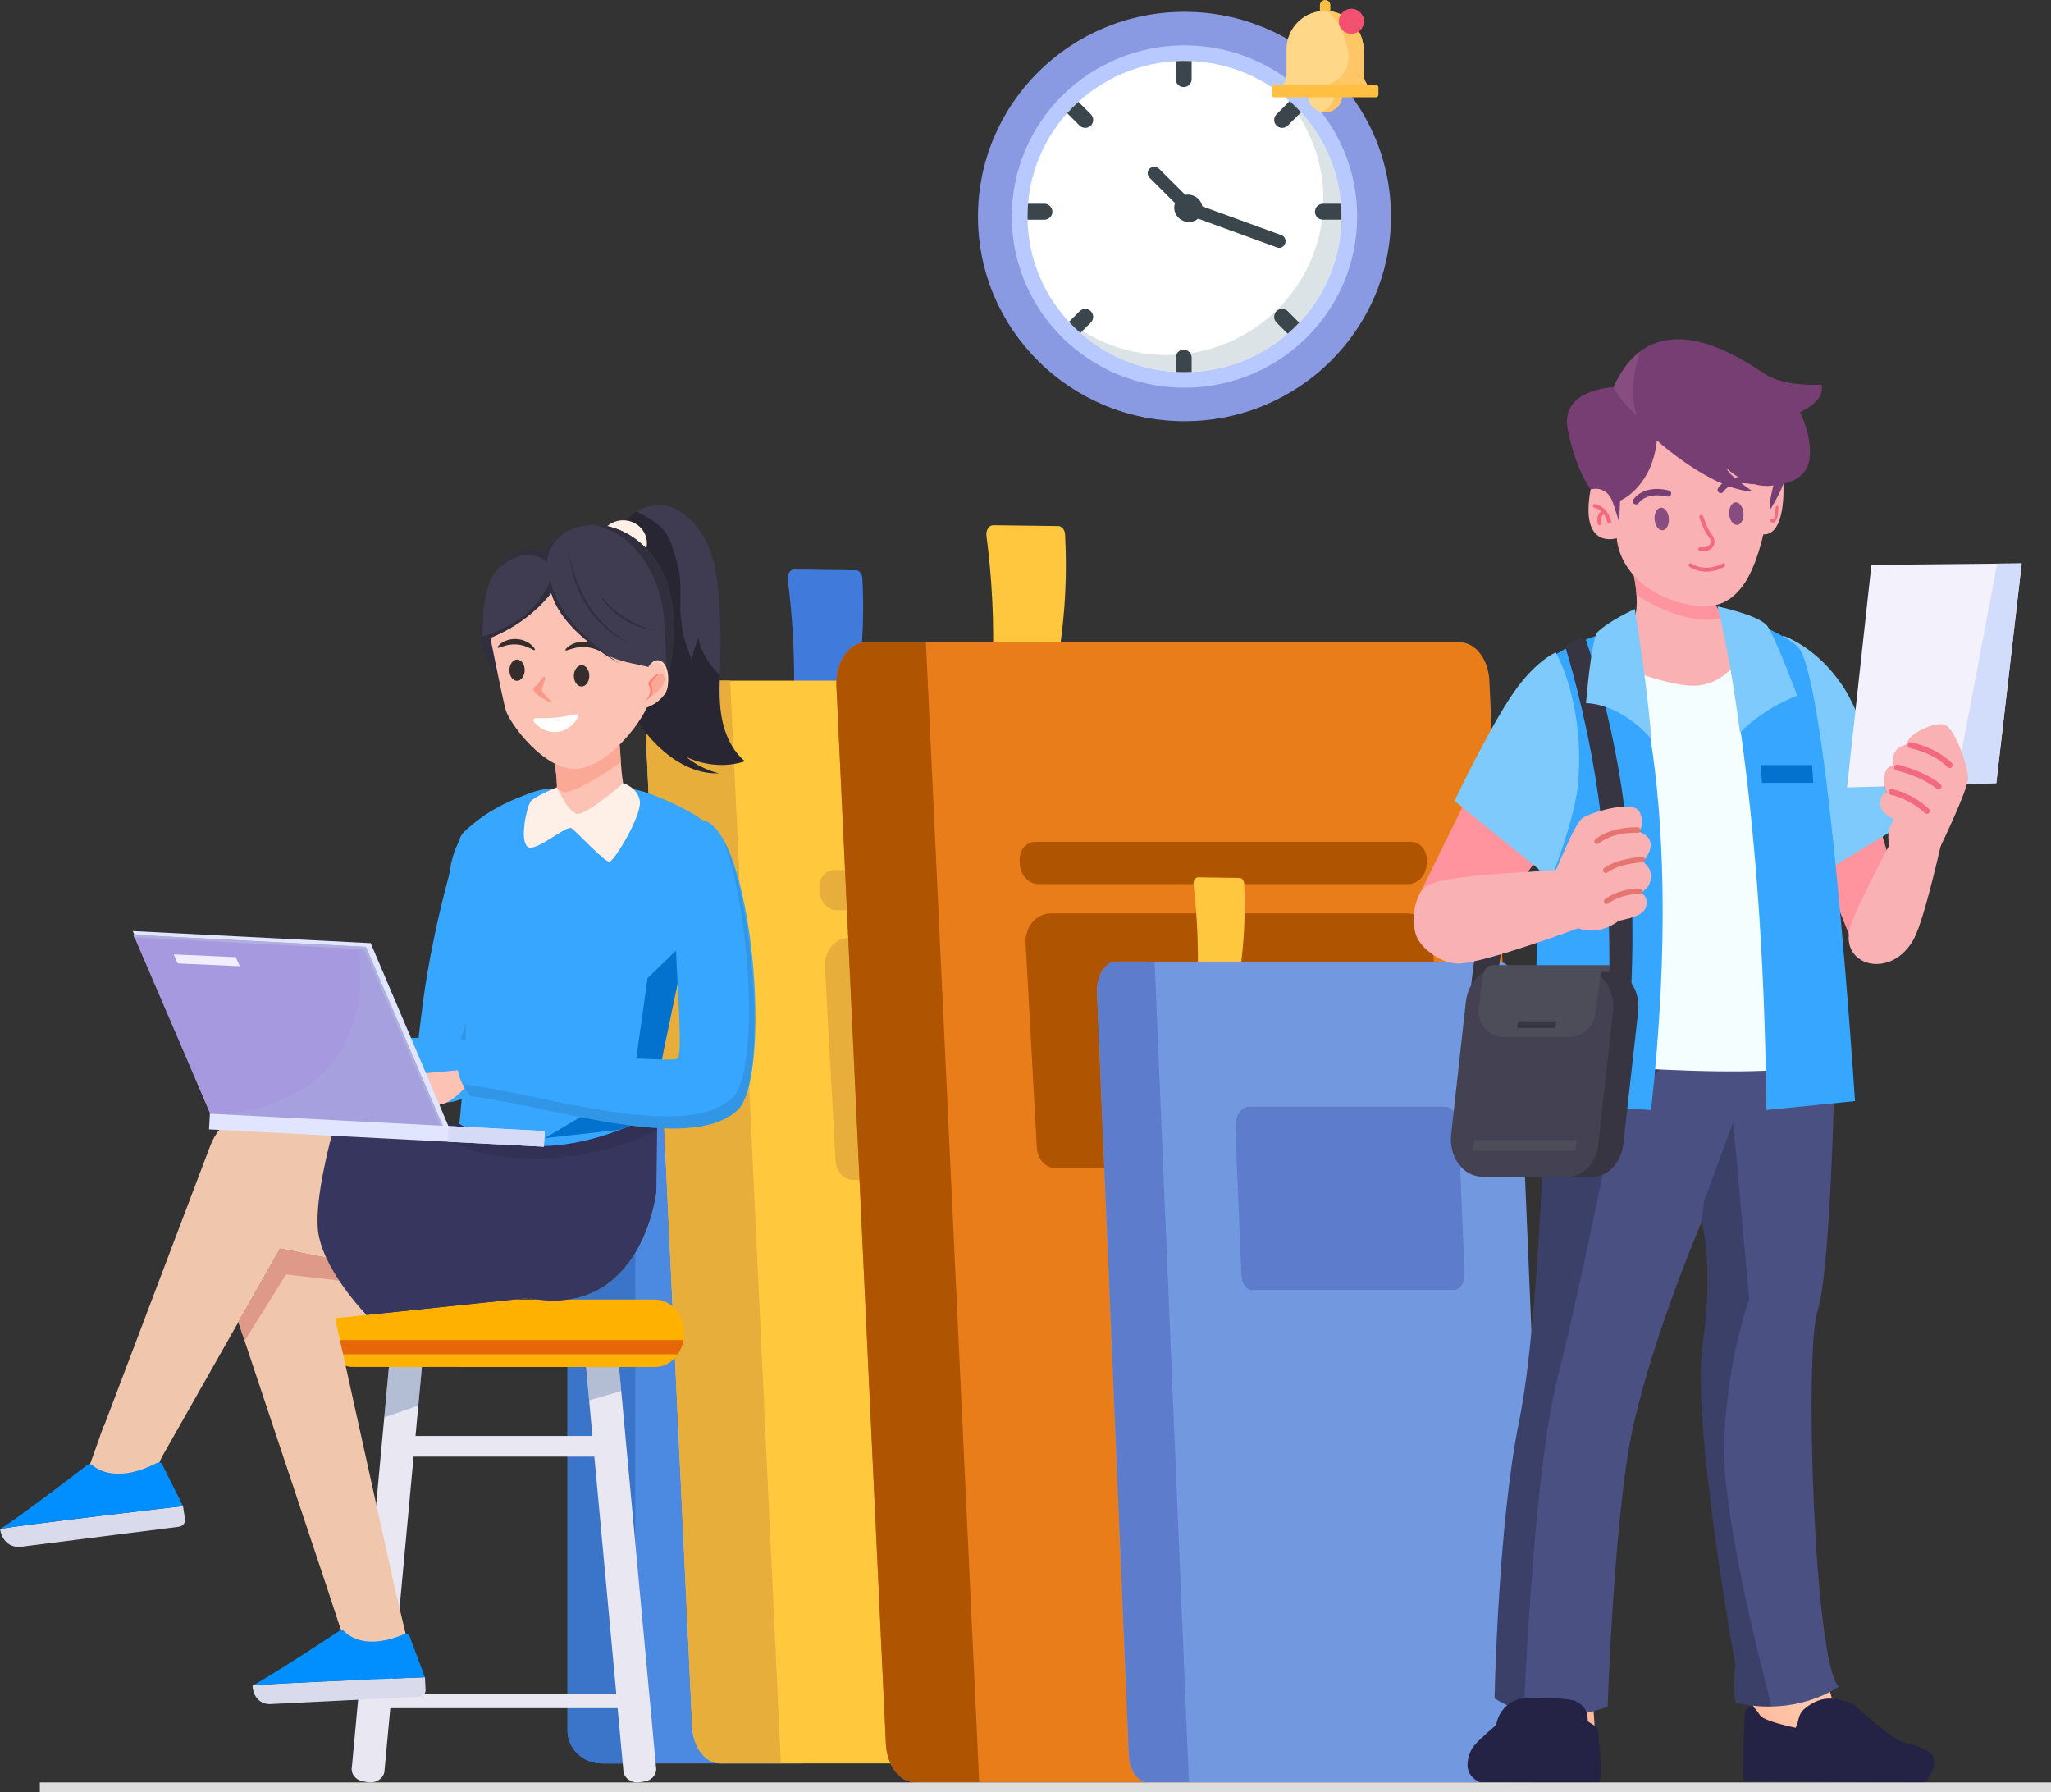 <svg width="206" height="180" viewBox="0 0 206 180" fill="none" xmlns="http://www.w3.org/2000/svg">
<rect x="0" y="0" width="206" height="180" fill="#333333" stroke="none"/>
<path d="M80.464 177.092H60.454C58.547 177.092 57 175.611 57 173.784V108.31C57 106.483 58.547 105.001 60.454 105.001H73.86C75.639 105.001 77.127 106.296 77.298 107.992L83.902 173.466C84.098 175.409 82.503 177.092 80.464 177.092Z" fill="#4C89E0"/>
<path d="M63.805 105.001H60.454C58.547 105.001 57 106.483 57 108.31V173.784C57 175.611 58.547 177.092 60.454 177.092H63.805V105.001Z" fill="#3A75C9"/>
<path d="M85.188 71.283H80.383C80.006 71.283 79.709 70.875 79.724 70.383C79.781 68.541 79.776 66.512 79.668 64.326C79.559 62.1 79.36 60.05 79.117 58.203C79.047 57.67 79.359 57.183 79.773 57.188L85.961 57.268C86.304 57.272 86.591 57.613 86.615 58.06C86.726 60.127 86.738 62.548 86.528 65.232C86.372 67.227 86.12 69.035 85.831 70.628C85.76 71.016 85.493 71.283 85.188 71.283Z" fill="#407BDB"/>
<path d="M128.979 177.091H72.357C70.861 177.091 69.623 175.494 69.526 173.442L64.804 72.504C64.699 70.256 65.996 68.353 67.635 68.353H124.257C125.753 68.353 126.991 69.951 127.087 72.003L131.81 172.941C131.915 175.189 130.617 177.091 128.979 177.091Z" fill="#FFC83D"/>
<path d="M73.342 68.353H67.635C65.997 68.353 64.699 70.256 64.804 72.504L69.526 173.442C69.623 175.494 70.861 177.091 72.357 177.091H78.429L73.342 68.353Z" fill="#E7AE3B"/>
<path d="M85.251 94.209C83.867 94.209 82.768 95.508 82.853 97.046L83.924 116.555C83.984 117.645 84.756 118.494 85.688 118.494H120.986C122.007 118.494 122.816 117.483 122.751 116.289L121.676 96.72C121.599 95.309 120.548 94.209 119.278 94.209L85.251 94.209Z" fill="#E7AE3B"/>
<path d="M83.785 87.383C82.915 87.383 82.226 88.199 82.279 89.165L82.296 89.472C82.356 90.562 83.128 91.41 84.06 91.41H119.358C120.379 91.41 121.188 90.4 121.123 89.206L121.109 88.96C121.06 88.074 120.4 87.383 119.603 87.383H83.785Z" fill="#E7AE3B"/>
<path d="M105.471 67.588H100.411C100.014 67.588 99.701 67.158 99.717 66.64C99.777 64.7 99.772 62.564 99.659 60.263C99.544 57.918 99.334 55.76 99.078 53.815C99.004 53.253 99.333 52.741 99.769 52.746L106.285 52.83C106.646 52.835 106.948 53.194 106.973 53.664C107.09 55.841 107.103 58.39 106.882 61.217C106.718 63.317 106.452 65.22 106.147 66.898C106.073 67.306 105.792 67.588 105.471 67.588Z" fill="#FFC73D"/>
<path d="M151.582 179H91.96C90.385 179 89.081 177.318 88.98 175.157L84.008 68.873C83.897 66.506 85.263 64.503 86.988 64.503H146.609C148.184 64.503 149.489 66.185 149.59 68.346L154.562 174.63C154.673 176.997 153.306 179 151.582 179Z" fill="#E87D1A"/>
<path d="M92.997 64.503H86.988C85.263 64.503 83.897 66.506 84.008 68.873L88.98 175.157C89.081 177.318 90.385 179 91.96 179H98.354L92.997 64.503Z" fill="#AF5400"/>
<path d="M105.538 91.728C104.08 91.728 102.923 93.096 103.012 94.716L104.14 115.258C104.203 116.406 105.016 117.299 105.998 117.299H143.165C144.24 117.299 145.092 116.235 145.023 114.978L143.892 94.372C143.81 92.886 142.704 91.728 141.366 91.728H105.538Z" fill="#AF5400"/>
<path d="M103.994 84.54C103.078 84.54 102.352 85.399 102.408 86.417L102.425 86.74C102.489 87.888 103.302 88.781 104.283 88.781H141.451C142.526 88.781 143.378 87.717 143.309 86.459L143.295 86.201C143.243 85.268 142.548 84.54 141.708 84.54L103.994 84.54Z" fill="#AF5400"/>
<path d="M123.994 98.791H120.739C120.484 98.791 120.282 98.482 120.292 98.109C120.331 96.713 120.328 95.174 120.255 93.518C120.181 91.83 120.046 90.276 119.881 88.876C119.834 88.472 120.045 88.102 120.326 88.106L124.518 88.167C124.75 88.171 124.944 88.429 124.961 88.767C125.036 90.335 125.044 92.17 124.902 94.205C124.797 95.717 124.626 97.087 124.429 98.295C124.382 98.588 124.201 98.791 123.994 98.791Z" fill="#FFC73D"/>
<path d="M153.662 179H115.302C114.288 179 113.449 177.789 113.384 176.233L110.185 99.716C110.114 98.013 110.993 96.57 112.103 96.57H150.462C151.476 96.57 152.315 97.781 152.38 99.337L155.579 175.854C155.65 177.558 154.771 179 153.662 179Z" fill="#7299E0"/>
<path d="M115.969 96.57H112.102C110.993 96.57 110.114 98.013 110.185 99.716L113.384 176.233C113.449 177.789 114.288 179 115.302 179H119.415L115.969 96.57Z" fill="#5E7CCC"/>
<path d="M125.454 111.133C124.655 111.133 124.021 112.118 124.07 113.284L124.688 128.073C124.722 128.899 125.168 129.542 125.706 129.542H146.082C146.672 129.542 147.139 128.776 147.101 127.871L146.481 113.037C146.436 111.967 145.829 111.133 145.096 111.133H125.454Z" fill="#5E7CCC"/>
<path d="M118.968 42.301C130.423 42.301 139.709 33.097 139.709 21.744C139.709 10.391 130.423 1.188 118.968 1.188C107.513 1.188 98.227 10.391 98.227 21.744C98.227 33.097 107.513 42.301 118.968 42.301Z" fill="#899AE2"/>
<path d="M118.968 38.934C128.547 38.934 136.312 31.238 136.312 21.745C136.312 12.251 128.547 4.555 118.968 4.555C109.389 4.555 101.624 12.251 101.624 21.745C101.624 31.238 109.389 38.934 118.968 38.934Z" fill="#B8C9FF"/>
<path d="M118.968 37.371C127.675 37.371 134.734 30.375 134.734 21.745C134.734 13.114 127.675 6.118 118.968 6.118C110.261 6.118 103.202 13.114 103.202 21.745C103.202 30.375 110.261 37.371 118.968 37.371Z" fill="white"/>
<path opacity="0.7" d="M128.919 9.624C131.408 12.387 132.922 16.032 132.922 20.028C132.922 28.658 125.863 35.654 117.156 35.654C113.382 35.654 109.919 34.34 107.205 32.148C110.092 35.353 114.292 37.371 118.968 37.371C127.676 37.371 134.735 30.375 134.735 21.744C134.735 16.854 132.467 12.489 128.919 9.624Z" fill="#CCD7DD"/>
<path d="M103.206 22.065H104.9C105.342 22.065 105.701 21.706 105.701 21.264C105.701 20.821 105.342 20.462 104.9 20.462H103.255C103.22 20.885 103.202 21.313 103.202 21.745C103.202 21.852 103.204 21.958 103.206 22.065Z" fill="#3B464C"/>
<path d="M132.073 21.263C132.073 21.706 132.432 22.064 132.874 22.064H134.73C134.732 21.958 134.734 21.852 134.734 21.744C134.734 21.312 134.716 20.885 134.681 20.462H132.875C132.432 20.462 132.073 20.821 132.073 21.263Z" fill="#3B464C"/>
<path d="M109.563 31.255C109.25 30.942 108.743 30.942 108.43 31.255L107.364 32.322C107.727 32.713 108.111 33.086 108.512 33.439L109.563 32.388C109.876 32.075 109.876 31.568 109.563 31.255Z" fill="#3B464C"/>
<path d="M129.536 10.149L128.211 11.474C127.898 11.787 127.898 12.294 128.211 12.607C128.524 12.92 129.032 12.92 129.344 12.607L130.674 11.277C130.314 10.882 129.934 10.506 129.536 10.149Z" fill="#3B464C"/>
<path d="M118.887 35.118C118.445 35.118 118.086 35.476 118.086 35.919V37.346C118.378 37.362 118.672 37.371 118.968 37.371C119.21 37.371 119.449 37.365 119.688 37.354V35.919C119.688 35.476 119.33 35.118 118.887 35.118Z" fill="#3B464C"/>
<path d="M118.968 6.118C118.672 6.118 118.378 6.127 118.086 6.143V7.943C118.086 8.386 118.445 8.744 118.887 8.744C119.33 8.744 119.688 8.386 119.688 7.943V6.135C119.449 6.125 119.21 6.118 118.968 6.118Z" fill="#3B464C"/>
<path d="M130.494 32.405L129.344 31.255C129.032 30.942 128.524 30.942 128.211 31.255C127.898 31.568 127.898 32.075 128.211 32.388L129.338 33.515C129.742 33.165 130.128 32.794 130.494 32.405Z" fill="#3B464C"/>
<path d="M107.186 11.362L108.43 12.607C108.743 12.919 109.25 12.919 109.563 12.607C109.876 12.294 109.876 11.786 109.563 11.474L108.315 10.226C107.92 10.585 107.543 10.965 107.186 11.362Z" fill="#3B464C"/>
<path d="M120.338 21.959L128.287 24.857C128.606 24.973 128.961 24.791 129.081 24.45C129.201 24.109 129.04 23.738 128.721 23.622L120.762 20.721C120.667 20.244 120.325 19.817 119.818 19.632C119.558 19.538 119.293 19.523 119.045 19.568L116.438 16.968C116.169 16.7 115.735 16.683 115.469 16.931C115.203 17.179 115.205 17.597 115.474 17.865L118.021 20.405C118.018 20.412 118.014 20.418 118.011 20.425C117.762 21.136 118.166 21.933 118.913 22.206C119.429 22.393 119.968 22.278 120.338 21.959Z" fill="#3B464C"/>
<path d="M63.509 170.154H37.722V171.544H63.509V170.154Z" fill="#E8E7F2"/>
<path d="M65.886 177.42L62.089 136.383L58.828 136.928L59.502 144.206L41.733 144.205L42.407 136.928L39.146 136.382L35.344 177.419C35.201 178.107 35.707 178.768 36.475 178.897L36.956 178.977C37.723 179.106 38.462 178.652 38.605 177.964L41.54 146.28L59.694 146.281L62.626 177.965C62.769 178.653 63.508 179.107 64.275 178.978L64.756 178.898C65.524 178.77 66.03 178.108 65.886 177.42Z" fill="#E8E7F2"/>
<path opacity="0.4" d="M42.015 141.152L42.407 136.927L39.146 136.381L38.594 142.341L42.015 141.152Z" fill="#667DA7"/>
<path opacity="0.4" d="M62.089 136.382L58.828 136.928L59.171 140.635L62.395 139.692L62.089 136.382Z" fill="#667DA7"/>
<path d="M65.802 130.507L35.434 130.505C33.821 130.505 32.514 132.02 32.514 133.89V133.89C32.514 135.76 33.821 137.275 35.434 137.275L65.802 137.277C67.415 137.277 68.722 135.762 68.722 133.893C68.722 132.023 67.415 130.507 65.802 130.507Z" fill="#FEB101"/>
<path d="M33.168 136.003H68.069C68.353 135.592 68.567 135.114 68.662 134.579H32.575C32.67 135.114 32.883 135.593 33.168 136.003Z" fill="#E76608"/>
<path d="M10.417 143.198L8.786 147.761L14.959 149.524L16.625 145.315L10.417 143.198Z" fill="#F0C7AD"/>
<path d="M0.008 153.557C0.177 154.664 0.957 155.481 2.143 155.331L17.959 153.325C18.359 153.275 18.637 152.931 18.58 152.558L18.381 151.249C18.381 151.249 1.755 153.181 0 153.549L0.008 153.557Z" fill="#DADAED"/>
<path d="M4.845 150.091C5.015 149.966 5.179 149.842 5.348 149.717C5.675 149.469 5.997 149.228 6.306 148.994C6.469 148.87 6.633 148.746 6.784 148.63C7.082 148.404 7.362 148.192 7.613 148.002C7.794 147.864 7.963 147.733 8.114 147.616C8.393 147.405 8.621 147.232 8.78 147.111C8.918 147.006 9.116 147.01 9.247 147.123C9.869 147.658 11.901 148.91 15.777 146.906C15.96 146.811 16.196 146.876 16.285 147.054L18.38 151.249C18.38 151.249 1.754 153.181 0 153.549C0.586 153.244 2.77 151.642 4.845 150.091Z" fill="#018FFF"/>
<path d="M39.748 159.91L41.006 165.177L34.785 165.339L33.076 160.068L39.748 159.91Z" fill="#F0C7AD"/>
<path d="M25.362 169.273C25.418 170.345 26.068 171.186 27.186 171.131L42.094 170.395C42.471 170.377 42.762 170.068 42.744 169.707L42.679 168.438C42.679 168.438 27.023 169.043 25.356 169.264L25.362 169.273Z" fill="#DADAED"/>
<path d="M30.186 166.315C30.356 166.209 30.52 166.102 30.689 165.995C31.016 165.782 31.338 165.576 31.648 165.375C31.811 165.268 31.975 165.162 32.127 165.062C32.425 164.868 32.705 164.686 32.956 164.523C33.137 164.404 33.307 164.292 33.459 164.191C33.737 164.01 33.965 163.861 34.125 163.757C34.263 163.667 34.446 163.686 34.559 163.804C35.088 164.363 36.863 165.713 40.657 164.085C40.837 164.008 41.05 164.088 41.116 164.265L42.679 168.438C42.679 168.438 27.024 169.042 25.357 169.263C25.929 169.015 28.111 167.645 30.186 166.315Z" fill="#018FFF"/>
<path d="M65.92 119.644C65.92 119.644 64.53 132.543 53.073 130.35C41.436 128.123 28.135 125.376 28.135 125.376L16.065 146.661L10.078 144.173L21.128 115.036C22.095 112.486 24.674 111.011 27.272 111.523L44.178 114.85L65.92 119.644Z" fill="#F0C7AD"/>
<path d="M53.073 130.35L33.655 132.379L40.155 161.749L34.204 163.518L23.942 132.771L28.135 125.376L53.073 130.35Z" fill="#F0C7AD"/>
<path d="M36.805 132.049C36.805 132.049 35.729 128.483 35.136 126.805L53.073 130.35L36.805 132.049Z" fill="#17374F"/>
<path opacity="0.7" d="M51.036 130.563L28.739 127.986L24.57 134.65L23.942 132.771L28.135 125.376L53.073 130.35L51.036 130.563Z" fill="#D78678"/>
<path d="M32.999 126.346C32.895 117.663 35.439 113.13 35.439 113.13L44.178 114.85L65.92 119.644C65.92 119.644 64.53 132.542 53.073 130.35C45.843 128.966 37.974 127.383 33.049 126.381L32.999 126.346Z" fill="#224E6C"/>
<path d="M31.918 123.367C31.677 120.272 33.03 114.994 33.65 112.778L35.439 113.13L43.994 112.909L66.016 112.338L65.92 119.644C65.92 119.644 65.072 127.517 59.237 129.916C57.604 130.587 55.579 130.83 53.073 130.35L51.036 130.563H51.036L36.805 132.05C36.804 132.049 32.23 127.358 31.918 123.367Z" fill="#37365E"/>
<path opacity="0.1" d="M48.033 115.718C51.642 116.582 55.453 116.551 59.078 115.82C61.129 115.406 63.158 114.804 65.066 113.938C65.382 113.794 65.691 113.627 66.001 113.465L66.016 112.338L43.994 112.908L43.699 112.916C44.463 114.158 46.6 115.375 48.033 115.718Z" fill="black"/>
<path fill-rule="evenodd" clip-rule="evenodd" d="M28.636 105.315C28.575 105.363 28.511 105.403 28.444 105.425C27.881 105.611 27.175 105.393 26.571 105.13C26.097 104.925 25.576 104.544 25.327 104.553C24.893 104.571 24.613 104.861 24.098 104.965C23.498 105.087 23.123 105.072 22.879 105.238C22.674 105.375 22.564 105.772 22.275 106.27C21.895 106.923 21.63 107.422 21.547 107.536C21.866 108.181 22.407 107.314 22.716 106.729L22.899 106.474C22.712 106.85 22.518 107.251 22.429 107.456C22.223 107.928 21.978 108.366 21.794 108.829C22.613 109.556 23.322 107.229 23.799 106.465C24.147 106.412 24.449 106.373 24.759 106.31L23.869 106.512C23.686 106.844 23.457 107.363 23.291 107.741C23.085 108.213 22.84 108.653 22.656 109.114C23.566 109.896 24.027 108.087 24.375 107.273C24.896 107.308 25.376 107.142 25.881 107.085C25.633 107.345 25.266 107.528 25.014 107.75C24.948 107.809 24.898 107.863 24.851 107.931C24.59 108.306 24.538 108.857 24.257 109.72C24.565 109.833 24.723 109.771 24.837 109.69C25.11 109.497 25.045 108.923 25.479 108.356C25.587 108.216 25.837 108.129 25.991 108.088C26.223 108.026 26.374 108.084 26.88 108.107C27.32 108.169 27.747 108.273 28.226 108.343C29.076 108.469 29.336 108.175 29.91 107.838L28.636 105.315Z" fill="#FCC2B4"/>
<path d="M42.105 108.234C42.617 109.224 47.698 109.667 48.311 108.402C49.816 102.381 50.828 93.853 52.318 87.889C52.629 86.645 50.871 82.401 50.613 81.929C50.272 81.304 46.631 82.831 46.204 84.166C43.986 91.109 42.838 97.816 42.472 100.727C42.12 103.526 41.593 107.243 42.105 108.234Z" fill="#37A6FF"/>
<path opacity="0.1" d="M50.039 92.068C50.039 92.068 46.225 104.819 44.725 109.128C45.727 109.225 46.794 109.184 47.514 108.952C47.568 108.934 47.615 108.913 47.666 108.894C47.721 108.872 47.775 108.85 47.825 108.826C47.867 108.805 47.906 108.783 47.944 108.76C47.996 108.729 48.044 108.695 48.087 108.66C48.113 108.639 48.14 108.619 48.162 108.597C48.222 108.538 48.274 108.475 48.308 108.405C48.309 108.404 48.31 108.403 48.311 108.402C48.434 107.908 48.553 107.393 48.67 106.869C48.7 106.735 48.73 106.6 48.759 106.464C48.86 106.003 48.959 105.534 49.056 105.055C49.071 104.982 49.086 104.911 49.101 104.837C49.208 104.302 49.312 103.756 49.416 103.205C49.452 103.014 49.487 102.822 49.523 102.63C49.594 102.243 49.665 101.854 49.735 101.462C50.224 98.731 50.691 95.896 51.189 93.229C51.19 93.224 51.19 93.22 51.191 93.215L50.039 92.068Z" fill="black"/>
<path d="M28.561 104.89C28.561 104.89 26.926 107.272 27.802 108.643C27.802 108.643 42.378 110.549 43.96 110.704C48.944 111.191 50.855 104.884 45.575 104.234C42.296 104.253 38.473 104.075 28.561 104.89Z" fill="#37A6FF"/>
<path d="M46.138 112.858C46.138 112.858 47.152 102.941 46.663 101.286C46.173 99.631 42.698 86.893 47.344 82.893C49.524 81.016 51.795 80.211 53.007 79.73C53.292 79.618 53.546 79.531 53.775 79.465L53.775 79.463C54.354 79.293 54.749 79.251 54.948 79.242C54.951 79.242 54.953 79.241 54.957 79.243C54.996 79.241 55.028 79.241 55.051 79.241C55.059 79.243 55.067 79.242 55.073 79.242C55.09 79.241 55.1 79.243 55.1 79.243L61.593 78.856C61.593 78.856 62.923 79.049 64.411 79.433C65.983 79.838 70.244 81.791 70.77 82.625C71.148 83.222 70.657 84.002 69.935 88.779C68.697 96.981 65.481 109.563 65.683 111.848C65.683 111.848 54.821 118.445 46.138 112.858Z" fill="#37A6FF"/>
<path d="M59.863 81.213L62.819 80.367C62.861 79.634 62.548 79.228 62.355 76.566C62.207 74.548 62.016 72.826 62.016 72.826L55.046 74.602C55.709 76.078 55.938 77.722 55.946 79.275C55.946 79.308 55.946 79.34 55.946 79.373C55.959 81.382 58.3 82.477 59.863 81.213Z" fill="#FCC2B4"/>
<path d="M55.046 74.602C55.709 76.077 55.939 77.722 55.946 79.275C56.157 79.365 56.362 79.449 56.555 79.52C57.33 79.805 60.439 77.919 62.355 76.566C62.286 74.643 62.016 72.826 62.016 72.826L55.046 74.602Z" fill="#FBA896"/>
<path d="M63.514 109.09L65.039 98.229L68.927 94.473C67.482 101.873 65.524 110.05 65.683 111.849C65.683 111.849 64.304 112.709 62.139 113.47L54.714 114.3L63.514 109.09Z" fill="#0372CE"/>
<path d="M62.592 78.661C62.592 78.661 58.968 81.823 58.001 81.725C57.034 81.626 55.943 79.058 55.943 79.058C55.943 79.058 53.693 79.979 53.304 80.48C52.916 80.981 52.179 84.284 52.955 85.006C53.731 85.728 56.869 82.806 57.411 83.18C57.954 83.555 60.743 86.623 61.224 86.54C61.705 86.456 64.557 81.764 64.256 80.381C63.956 78.999 62.592 78.661 62.592 78.661Z" fill="#FFF0E7"/>
<path d="M50.004 67.75C50.004 67.75 47.216 64.806 48.525 61.787C48.525 61.787 49.843 61.123 49.871 62.593C49.9 64.063 50.004 67.75 50.004 67.75Z" fill="#312F3D"/>
<path d="M64.12 72.463C64.632 73.354 65.3 74.156 66.041 74.88C67.686 76.486 69.877 77.766 72.208 77.657C71.001 77.369 69.87 76.795 68.926 76.01C69.077 76.083 69.23 76.154 69.385 76.216C71.076 76.907 73.082 77.03 74.819 76.453C74 75.766 73.413 74.869 73.014 73.888C72.731 73.197 72.542 72.465 72.433 71.734C72.166 69.963 72.304 68.162 72.35 66.372C72.427 63.471 72.368 60.485 71.93 57.611C71.581 55.304 70.513 52.877 68.514 51.476C67.48 50.75 66.084 50.535 64.87 50.912C63.88 51.22 63.026 51.913 62.523 52.794C62.407 52.995 62.311 53.204 62.235 53.423C62.12 53.755 62.066 54.008 62.3 54.274C62.532 54.54 62.838 54.736 63.113 54.962C63.878 55.587 64.391 56.423 64.707 57.347C64.604 57.446 64.508 57.55 64.419 57.66C63.846 58.356 63.513 59.208 63.262 60.065C62.584 62.364 62.43 64.789 62.643 67.171C62.807 69.005 63.196 70.855 64.12 72.463Z" fill="#282633"/>
<path d="M63.911 51.356C65.092 51.969 66.284 52.576 66.967 53.663C67.274 54.152 67.452 54.704 67.626 55.25C67.863 55.994 68.101 56.739 68.223 57.508C68.436 58.853 68.283 60.228 68.35 61.59C68.43 63.195 68.822 64.785 69.5 66.253C69.616 65.504 69.837 64.772 70.154 64.081C70.393 65.524 71.265 66.737 72.302 67.826C72.318 67.341 72.337 66.857 72.35 66.372C72.427 63.471 72.368 60.485 71.93 57.611C71.58 55.304 70.513 52.877 68.514 51.476C67.479 50.75 66.084 50.535 64.869 50.912C64.531 51.017 64.208 51.168 63.911 51.356Z" fill="#3F3C51"/>
<path d="M60.216 54.827C60.364 56.098 61.546 57.011 62.856 56.866C64.167 56.722 65.109 55.575 64.961 54.304C64.813 53.033 63.631 52.12 62.321 52.264C61.011 52.408 60.068 53.556 60.216 54.827Z" fill="#FFF0E7"/>
<path d="M56.941 55.604C52.854 55.847 48.498 57.356 49.155 63.564C49.155 63.564 50.41 69.899 50.784 71.275C51.158 72.651 54.699 77.404 57.879 77.215C61.29 77.013 64.971 71.831 65.172 70.42C65.372 69.009 65.773 62.788 65.773 62.788C65.673 56.546 61.027 55.361 56.941 55.604Z" fill="#FCC2B4"/>
<path d="M54.548 67.999C54.238 68.385 53.975 68.785 53.66 69.009C53.555 69.085 53.539 69.248 53.623 69.375C53.969 69.901 54.838 70.342 55.365 70.573C55.442 70.607 55.489 70.507 55.422 70.451C54.858 69.978 54.597 69.631 54.482 69.442C54.425 69.347 54.411 69.237 54.444 69.144C54.519 68.93 54.666 68.494 54.758 68.133C54.789 68.008 54.624 67.903 54.548 67.999Z" fill="#FB9988"/>
<path d="M58.023 72.072C58.121 71.903 57.981 71.694 57.797 71.735C57.33 71.84 56.556 71.996 55.811 72.067C55.066 72.139 54.277 72.134 53.8 72.12C53.612 72.115 53.511 72.347 53.636 72.494C54.022 72.947 54.795 73.617 55.938 73.507C57.081 73.397 57.724 72.591 58.023 72.072Z" fill="white"/>
<path d="M56.792 65.305C56.749 65.25 56.898 65.033 57.252 64.814C57.598 64.596 58.177 64.4 58.813 64.438C59.473 64.477 60.007 64.74 60.33 64.999C60.493 65.128 60.605 65.251 60.672 65.35C60.735 65.447 60.753 65.514 60.728 65.541C60.704 65.57 60.635 65.554 60.533 65.51C60.436 65.465 60.299 65.403 60.131 65.326C59.8 65.176 59.318 65.012 58.793 64.98C58.243 64.948 57.763 65.054 57.412 65.163C57.061 65.27 56.84 65.369 56.792 65.305Z" fill="#342D2B"/>
<path d="M53.717 65.281C53.666 65.338 53.468 65.214 53.15 65.065C52.832 64.914 52.391 64.75 51.87 64.716C51.371 64.684 50.899 64.788 50.571 64.897C50.404 64.952 50.268 64.998 50.171 65.03C50.071 65.061 50.004 65.069 49.984 65.038C49.965 65.007 49.988 64.943 50.059 64.855C50.133 64.764 50.252 64.656 50.419 64.547C50.752 64.33 51.285 64.134 51.911 64.175C52.514 64.214 53.038 64.479 53.339 64.738C53.648 64.998 53.764 65.232 53.717 65.281Z" fill="#342D2B"/>
<path d="M57.639 67.865C57.633 68.456 57.975 68.939 58.403 68.943C58.831 68.947 59.182 68.472 59.188 67.88C59.193 67.29 58.851 66.807 58.423 66.803C57.996 66.799 57.645 67.275 57.639 67.865Z" fill="#342D2B"/>
<path d="M51.164 67.297C51.158 67.888 51.497 68.37 51.92 68.374C52.343 68.379 52.691 67.903 52.697 67.312C52.702 66.721 52.364 66.238 51.941 66.234C51.517 66.23 51.17 66.706 51.164 67.297Z" fill="#342D2B"/>
<path d="M49.835 57.261C49.106 58.345 48.745 59.676 48.596 60.979C48.468 62.104 48.475 63.239 48.443 64.371C51.262 63.355 53.506 61.84 55.368 59.55C56.063 61.884 58.01 63.674 60.008 65.189C62.102 66.775 64.493 66.558 66.96 67.538C67.323 65.683 67.676 65.112 67.696 63.227C67.721 60.906 67.283 58.53 66.052 56.54C64.821 54.551 62.722 52.994 60.344 52.735C58.16 52.498 55.811 53.514 54.723 55.34C53.407 54.9 51.779 55.308 50.716 56.248C50.376 56.55 50.084 56.891 49.835 57.261Z" fill="#3F3C51"/>
<path d="M55.294 58.275C56.166 62.934 62.327 66.689 62.327 66.689C61.521 66.239 60.743 65.746 60.008 65.188C58.01 63.674 56.063 61.884 55.368 59.549C53.506 61.84 51.262 63.355 48.443 64.371C48.447 64.233 48.45 64.095 48.454 63.957C51.789 62.72 53.893 61.438 55.294 58.275Z" fill="#312F3D"/>
<path d="M59.584 52.703C59.838 52.698 60.092 52.708 60.344 52.735C62.721 52.994 64.821 54.55 66.052 56.54C67.283 58.53 67.721 60.905 67.696 63.226C67.676 65.112 67.367 66.978 67.004 68.834C67.004 68.834 66.861 64.033 66.65 61.671C66.196 57.722 63.764 53.524 59.584 52.703Z" fill="#312F3D"/>
<path d="M49.835 57.26C50.084 56.891 50.376 56.549 50.716 56.248C51.779 55.308 53.407 54.9 54.723 55.339C55.197 54.545 55.909 53.904 56.743 53.452C55.664 54.372 55.072 55.079 54.949 56.438C52.839 54.833 50.819 56.356 49.805 57.307C49.816 57.292 49.825 57.276 49.835 57.26Z" fill="#312F3D"/>
<path d="M57.109 55.438C57.659 59.573 59.344 62.736 63.29 64.675C59.221 62.331 57.865 58.928 57.109 55.438Z" fill="#312F3D"/>
<path d="M65.707 63.281C63.528 62.768 61.531 61.459 60.2 59.613C61.217 61.578 63.369 63.042 65.707 63.281Z" fill="#312F3D"/>
<path d="M64.21 71.188C65.37 71.084 66.207 70.406 66.652 69.84C66.753 69.713 66.833 69.591 66.893 69.483C67.217 68.896 67.287 66.871 66.427 66.411C65.825 66.09 65.395 66.572 65.192 66.891C65.192 66.892 65.192 66.892 65.192 66.892C65.105 67.028 65.06 67.133 65.06 67.133L64.21 71.188Z" fill="#FFDABA"/>
<path d="M64.078 71.247C65.238 71.144 66.207 70.405 66.653 69.84C66.691 69.783 66.725 69.728 66.753 69.676C67.077 69.088 67.148 67.064 66.288 66.604C65.8 66.343 65.425 66.611 65.192 66.891C65.192 66.892 65.192 66.892 65.192 66.892C65.106 67.028 65.06 67.133 65.06 67.133L64.078 71.247Z" fill="#FCC2B4"/>
<path d="M66.717 68.015C66.762 68.176 66.737 68.345 66.684 68.506C66.459 69.188 65.767 69.715 65.103 70.204C65.301 69.872 65.371 69.499 65.325 69.138C65.309 69.012 65.279 68.887 65.276 68.76C65.265 68.252 66.452 67.061 66.717 68.015Z" fill="#FBA896"/>
<path d="M64.769 70.402C64.769 70.402 64.782 70.394 64.807 70.38C64.831 70.366 64.87 70.347 64.914 70.317C65.003 70.257 65.126 70.163 65.241 70.023C65.355 69.884 65.458 69.699 65.506 69.48C65.548 69.263 65.535 69.01 65.412 68.768C65.399 68.737 65.381 68.709 65.362 68.68L65.349 68.658C65.346 68.653 65.347 68.656 65.347 68.656L65.347 68.656L65.347 68.656C65.347 68.656 65.346 68.657 65.348 68.652L65.359 68.633L65.381 68.594C65.396 68.568 65.411 68.543 65.427 68.517C65.489 68.417 65.556 68.323 65.625 68.235C65.694 68.148 65.766 68.067 65.837 67.993C65.909 67.919 65.977 67.85 66.046 67.799C66.115 67.747 66.191 67.713 66.262 67.703C66.333 67.695 66.401 67.71 66.447 67.731C66.493 67.752 66.519 67.781 66.529 67.802C66.541 67.823 66.54 67.836 66.541 67.836C66.541 67.836 66.545 67.823 66.539 67.8C66.534 67.776 66.515 67.74 66.469 67.708C66.423 67.676 66.351 67.647 66.257 67.646C66.162 67.647 66.061 67.678 65.971 67.729C65.88 67.781 65.798 67.844 65.712 67.914C65.627 67.984 65.541 68.063 65.458 68.151C65.376 68.239 65.296 68.336 65.224 68.44C65.206 68.467 65.188 68.493 65.171 68.52L65.146 68.561L65.113 68.619L65.09 68.66C65.096 68.673 65.105 68.686 65.113 68.7L65.148 68.757C65.163 68.782 65.179 68.807 65.191 68.834C65.298 69.044 65.323 69.265 65.306 69.463C65.285 69.662 65.218 69.84 65.136 69.98C65.054 70.122 64.959 70.227 64.888 70.297C64.852 70.332 64.82 70.356 64.8 70.374C64.78 70.392 64.769 70.402 64.769 70.402Z" fill="#FD7D6F"/>
<path d="M45.4 107.532C43.653 107.748 41.482 107.691 41.245 108.37C40.729 109.848 43.024 111.104 44.291 110.915C45.533 110.65 46.758 109.156 46.758 109.156C46.758 109.156 47.129 107.319 45.4 107.532Z" fill="#FCC2B4"/>
<path d="M37.772 110.051C37.577 109.882 38.806 108.57 39.169 108.391C39.46 108.248 39.769 108.029 42.435 107.818L41.355 109.042C41.355 109.042 39.723 108.953 39.489 109.014C39.255 109.076 38.617 110.183 37.772 110.051Z" fill="#FCC2B4"/>
<path d="M39.322 113.122C38.961 113.035 39.612 111.482 39.845 111.155C40.139 110.741 40.1 110.524 41.926 108.569L41.988 110.165C41.988 110.165 40.587 111.409 40.457 111.611C40.327 111.813 39.914 112.95 39.322 113.122Z" fill="#FCC2B4"/>
<path d="M40.532 113.541C40.186 113.457 40.812 111.967 41.035 111.653C41.317 111.256 41.28 111.047 43.032 109.171L43.092 110.702C43.092 110.702 41.748 111.897 41.622 112.091C41.497 112.285 41.102 113.376 40.532 113.541Z" fill="#FCC2B4"/>
<path d="M42.221 113.136C41.928 113.065 42.458 111.804 42.647 111.538C42.885 111.202 42.854 111.025 44.337 109.438L44.387 110.734C44.387 110.734 43.249 111.745 43.144 111.909C43.038 112.073 42.703 112.996 42.221 113.136Z" fill="#FCC2B4"/>
<path d="M46.492 109.224L49.073 109.827L49.428 107.39C49.428 107.39 47.821 107.309 45.4 107.533L46.492 109.224Z" fill="#FCC2B4"/>
<path d="M70.523 82.347C75.634 83.174 77.718 108.73 73.946 111.608C68.992 115.874 55.14 111.019 47.237 110.083C47.237 110.083 46.015 108.623 45.973 107.218C51.966 105.058 66.635 106.731 67.98 106.347C69.325 105.963 65.429 81.524 70.523 82.347Z" fill="#37A6FF"/>
<path opacity="0.1" d="M73.406 110.396C76.367 108.138 75.486 91.419 72.503 83.914C75.913 90.631 77.079 109.218 73.946 111.608C68.992 115.874 55.14 111.019 47.237 110.083C47.237 110.083 46.828 109.56 46.472 108.863C54.422 109.867 68.502 114.619 73.406 110.396Z" fill="black"/>
<path d="M21.219 112.055L45.114 113.267L37.232 94.716L13.337 93.504L21.219 112.055Z" fill="#E2E5FF"/>
<path d="M21.204 112.029L44.547 113.238L36.743 95.09L13.4 93.881L21.204 112.029Z" fill="#A799E0"/>
<path d="M36.576 95.334L13.449 94.136L13.4 93.881L36.743 95.09L44.547 113.238L44.331 113.227L36.576 95.334Z" fill="#AFAEDE"/>
<path opacity="0.2" d="M21.204 112.029C39.121 110.846 35.981 95.303 35.981 95.303L36.218 95.062L36.743 95.09L44.547 113.238L21.204 112.029Z" fill="#A5C0D7"/>
<path d="M20.996 113.417L54.628 115.159L54.712 113.586L21.079 111.845L20.996 113.417Z" fill="#E2E5FF"/>
<path d="M44.969 114.659L54.628 115.159L54.712 113.587L45.053 113.087L44.969 114.659Z" fill="#D5DAF7"/>
<path d="M24.089 97.033L17.852 96.755L17.443 95.846L23.681 96.124L24.089 97.033Z" fill="#F1EEFF"/>
<path d="M133.094 11.275C134.049 11.275 134.824 10.501 134.824 9.545C134.824 8.59 134.049 7.816 133.094 7.816C132.139 7.816 131.365 8.59 131.365 9.545C131.365 10.501 132.139 11.275 133.094 11.275Z" fill="#FED788"/>
<path opacity="0.3" d="M133.094 7.816C132.946 7.816 132.802 7.837 132.664 7.872C133.411 8.063 133.964 8.739 133.964 9.545C133.964 10.352 133.411 11.027 132.664 11.219C132.802 11.254 132.945 11.275 133.094 11.275C134.049 11.275 134.824 10.501 134.824 9.545C134.824 8.59 134.049 7.816 133.094 7.816Z" fill="#FF9D14"/>
<path d="M133.618 1.758H132.57V0.524C132.57 0.235 132.805 0 133.094 0C133.383 0 133.618 0.235 133.618 0.524L133.618 1.758Z" fill="#FFBF43"/>
<path d="M137.317 8.519C137.184 8.3 137.091 8.091 137.027 7.909C137.005 7.783 136.985 7.659 136.963 7.533V5.064C136.963 2.961 135.328 1.166 133.227 1.095C131.029 1.022 129.225 2.782 129.225 4.963V7.516C129.2 7.667 129.175 7.814 129.15 7.965C129.092 8.132 129.009 8.321 128.89 8.519C128.667 8.89 128.405 9.141 128.216 9.296C128.209 9.301 128.214 9.311 128.222 9.311H137.967C137.976 9.311 137.98 9.301 137.974 9.296C137.784 9.131 137.536 8.877 137.317 8.519Z" fill="#FFBD45"/>
<path d="M137.317 8.519C137.184 8.3 137.091 8.091 137.027 7.909C137.005 7.783 136.985 7.659 136.963 7.533V5.064C136.963 2.961 135.328 1.166 133.227 1.095C131.029 1.022 129.225 2.782 129.225 4.963V7.516C129.2 7.667 129.175 7.814 129.15 7.965C129.092 8.132 129.009 8.321 128.89 8.519C128.667 8.89 128.405 9.141 128.216 9.296C128.209 9.301 128.214 9.311 128.222 9.311H137.967C137.976 9.311 137.98 9.301 137.974 9.296C137.784 9.131 137.536 8.877 137.317 8.519Z" fill="#FED788"/>
<path opacity="0.3" d="M137.974 9.296C137.784 9.13 137.536 8.877 137.317 8.519C137.184 8.3 137.091 8.091 137.026 7.91C137.005 7.783 136.984 7.66 136.963 7.533V5.064C136.963 2.989 135.37 1.216 133.308 1.103C134.008 1.66 134.863 2.743 135.343 4.826C136.181 8.456 131.982 8.891 131.924 8.969C131.924 8.969 132.676 9.115 133.694 9.311H137.967C137.976 9.311 137.98 9.301 137.974 9.296Z" fill="#FF9D14"/>
<path d="M138.184 8.52H128.004C127.858 8.52 127.74 8.638 127.74 8.784V9.506C127.74 9.652 127.858 9.77 128.004 9.77H138.184C138.33 9.77 138.448 9.652 138.448 9.506V8.784C138.448 8.638 138.33 8.52 138.184 8.52Z" fill="#FFBF43"/>
<path d="M135.734 3.408C136.432 3.408 136.998 2.841 136.998 2.143C136.998 1.445 136.432 0.879 135.734 0.879C135.036 0.879 134.47 1.445 134.47 2.143C134.47 2.841 135.036 3.408 135.734 3.408Z" fill="#F45170"/>
<path d="M160.232 174.439L159.742 167.013H153.517C153.517 167.013 153.028 169.965 152.538 171.29C152.049 172.615 149.671 174.241 149.671 175.024C149.67 175.807 160.232 177.045 160.232 174.439Z" fill="url(#paint0_radial_8592_3017)"/>
<path d="M187.357 173.045C187.357 173.045 185.329 171.292 183.979 170.496L182.785 166.348H176.418L176.039 172.323C175.772 174.036 177.349 175.692 180.477 175.494C183.605 175.295 187.357 173.045 187.357 173.045Z" fill="url(#paint1_radial_8592_3017)"/>
<path d="M193.969 176.115C193.353 175.452 191.246 174.991 190.869 174.847C189.726 174.409 186.204 171.178 186.204 171.178C183.968 170.195 182.662 170.49 181.355 171.514C180.495 172.188 180.725 172.852 180.356 173.511C180.356 173.511 177.195 172.882 176.78 172.263C176.174 171.359 175.965 171.095 175.31 171.776C175.155 171.937 175.058 178.793 175.058 178.793L193.362 179C193.362 179 194.965 177.187 193.969 176.115Z" fill="#242345"/>
<path d="M155.372 106.34C155.408 107.386 155.245 108.374 155.245 108.374C155.245 108.374 154.723 132.186 152.583 142.705C150.444 153.225 150.115 170.56 150.115 170.56C155.546 173.967 161.471 171.377 161.471 171.377C161.471 171.377 161.964 156.188 163.445 146.409C164.927 136.631 170.92 122.686 170.92 122.686C170.92 122.686 172.168 127.148 171.016 135.001C169.864 142.853 174.308 167.226 174.308 167.226C174.061 169.004 174.308 170.983 174.308 170.983C180.562 172.443 184.677 169.374 184.677 169.374C182.208 167.004 181.22 135.742 182.537 131.741C183.853 127.741 184.244 108.543 184.244 108.543C184.325 108.113 184.3 107.301 184.37 106.622L155.372 106.34Z" fill="#4A5082"/>
<path opacity="0.2" d="M156.427 138.406C158.947 128.433 162.368 111.022 162.368 111.022C162.368 111.022 165.142 109.433 167.584 106.459L155.372 106.34C155.409 107.386 155.245 108.374 155.245 108.374C155.245 108.374 154.723 132.186 152.584 142.705C150.445 153.225 150.115 170.56 150.115 170.56C151.091 171.172 152.084 171.588 153.055 171.863C153.271 166.813 154.238 147.067 156.427 138.406Z" fill="black"/>
<path opacity="0.2" d="M173.171 144.661C173.531 136.209 175.691 130.461 175.691 130.461L174.071 112.712L171.165 120.599L170.884 122.771C170.907 122.715 170.92 122.685 170.92 122.685C170.92 122.685 172.168 127.148 171.016 135.001C169.864 142.853 174.308 167.225 174.308 167.225C174.061 169.003 174.308 170.982 174.308 170.982C175.618 171.288 176.832 171.394 177.936 171.372C176.448 165.714 172.885 151.363 173.171 144.661Z" fill="black"/>
<path d="M150.285 173.19C150.283 173.197 150.292 173.203 150.296 173.21C149.245 174.116 148.067 175.15 147.807 175.669C147.398 176.486 147.176 177.469 147.697 178.237C147.928 178.576 148.262 178.821 148.654 179C152.796 179 156.509 179 160.652 179C161.024 177.634 160.478 174.054 160.478 173.709C160.478 173.364 159.808 173.134 159.474 172.848C159.487 172.068 159.288 171.32 158.211 170.825C157.572 170.531 154.858 170.49 153.628 170.497C151.433 170.511 150.486 172.006 150.285 173.19Z" fill="#242345"/>
<path d="M177.585 66.24L162.713 66.452L160.723 107.035C169.398 107.659 176.439 107.811 180.965 107.239L179.884 85.13L177.585 66.24Z" fill="#F4FDFF"/>
<path d="M181.915 84.372L186.308 95.326L190.713 89.579L188.209 81.002L181.915 84.372Z" fill="#FF949E"/>
<path d="M179.073 63.835C179.073 63.835 182.517 64.907 185.225 69.111C187.438 72.545 190.615 83.094 190.615 83.094L182.002 88.291L179.073 63.835Z" fill="#7ECAFC"/>
<path d="M187.964 56.727L203.058 56.579L200.507 78.65L185.512 79.078L187.964 56.727Z" fill="#F3F1FC"/>
<path d="M196.863 76.312L191.04 78.92L200.507 78.649L203.058 56.579L200.593 56.603L196.863 76.312Z" fill="#D2DDFC"/>
<path d="M194.789 85.235C194.789 85.235 197.64 79.389 197.665 78.167C197.69 76.945 196.369 73.288 195.409 72.812C194.449 72.336 191.465 73.771 191.526 74.741C191.526 74.741 190.751 74.92 190.443 75.348C189.923 76.07 190.113 76.871 190.113 76.871C190.113 76.871 189.446 76.949 189.298 77.755C189.086 78.915 189.506 79.586 189.506 79.586C189.506 79.586 188.906 79.598 188.833 80.585C188.751 81.683 190.235 82.263 190.235 82.263C190.235 82.263 188.683 84.302 190.665 86.48C191.992 87.938 194.789 85.235 194.789 85.235Z" fill="#F9B1B3"/>
<path d="M191.957 74.547C191.957 74.547 194.47 75.028 196.038 76.635C196.152 76.753 196.149 76.94 196.032 77.055C195.915 77.169 195.727 77.167 195.613 77.049C194.167 75.567 191.846 75.13 191.846 75.13C191.685 75.1 191.579 74.944 191.61 74.783C191.64 74.622 191.796 74.517 191.957 74.547Z" fill="#F36A7F"/>
<path d="M190.603 76.798C190.603 76.798 193.178 77.346 194.898 78.755C195.025 78.859 195.044 79.046 194.94 79.173C194.836 79.299 194.649 79.318 194.522 79.214C192.904 77.889 190.479 77.379 190.479 77.379C190.319 77.345 190.217 77.187 190.251 77.027C190.285 76.867 190.442 76.764 190.603 76.798Z" fill="#F36A7F"/>
<path d="M190.026 79.24C190.026 79.24 191.892 79.552 193.736 81.218C193.857 81.328 193.867 81.515 193.757 81.637C193.647 81.759 193.459 81.768 193.338 81.659C191.639 80.123 189.927 79.825 189.927 79.825C189.765 79.797 189.657 79.644 189.684 79.483C189.712 79.321 189.865 79.212 190.026 79.24Z" fill="#F36A7F"/>
<path d="M195.296 83.279C195.296 83.279 193.388 92.128 192.23 94.282C189.996 98.442 184.77 97.031 185.812 93.216C186.369 91.171 190.103 84.235 190.103 84.235L195.296 83.279Z" fill="#F9B1B3"/>
<path d="M163.936 57.068C163.936 57.068 165.475 62.749 162.907 63.469V67.003C162.907 67.003 167.672 68.948 170.268 68.864C172.865 68.779 174.693 66.654 175.266 64.883L173.861 61.911C173.861 61.911 171.738 61.758 172.129 58.842L163.936 57.068Z" fill="#F9B1B3"/>
<path d="M173.625 61.867C173.083 61.726 171.82 61.148 172.129 58.842L163.937 57.068C163.937 57.068 164.283 58.347 164.373 59.769C166.605 61.158 170.481 63.048 173.625 61.867Z" fill="#FF949E"/>
<path d="M172.617 61.158C172.617 61.158 177.13 78.53 177.409 111.478L186.314 110.579C186.314 110.579 183.541 67.474 180.514 64.888C178.32 63.014 172.617 61.158 172.617 61.158Z" fill="#37A6FF"/>
<path d="M174.762 73.568C174.009 67.845 173.248 63.815 172.502 60.894C172.502 60.894 176.74 61.785 177.526 62.888C178.311 63.991 180.514 69.865 180.514 69.865C180.514 69.865 177.393 70.922 174.762 73.568Z" fill="#7ECAFC"/>
<path d="M176.85 76.831H182.002L182.118 78.618H176.966L176.85 76.831Z" fill="#0372CE"/>
<path d="M153.793 73.568C150.933 81.869 148.726 90.291 147.758 98.943H150.28C151.197 92.169 152.774 85.425 155.162 78.717L153.793 73.568Z" fill="#373541"/>
<path d="M162.907 63.04C162.907 63.04 169.638 76.9 165.832 111.478L153.96 110.64C153.96 110.64 154.857 78.789 154.681 75.268C154.505 71.748 153.347 68.07 155.582 66.215C157.818 64.361 162.907 63.04 162.907 63.04Z" fill="#37A6FF"/>
<path d="M144.477 92.395L142.388 90.199L147.185 80.429L154.554 86.049L149.283 93.337L144.477 92.395Z" fill="#FF949E"/>
<path d="M156.266 65.523C156.266 65.523 154.012 66.399 151.536 70.282C149.06 74.165 146.09 80.428 146.09 80.428L155.782 88.291C155.782 88.291 158.076 82.524 158.457 79.04C159.025 73.832 157.938 68.664 156.266 65.523Z" fill="#7ECAFC"/>
<path d="M149.592 100.585C149.8 98.725 151.125 97.336 152.69 97.336C155.142 97.336 158.756 97.336 161.437 97.336C162.339 97.336 163.197 97.803 163.79 98.617C164.384 99.431 164.655 100.513 164.535 101.584C164.092 105.533 163.442 111.329 163.04 114.92C162.831 116.78 161.507 118.169 159.941 118.169C157.489 118.169 153.875 118.169 151.194 118.169C150.293 118.169 149.435 117.702 148.841 116.888C148.248 116.074 147.976 114.992 148.096 113.921C148.539 109.972 149.189 104.176 149.592 100.585Z" fill="#373541"/>
<path d="M147.232 100.59C147.438 98.728 148.763 97.336 150.33 97.336C152.744 97.336 156.275 97.336 158.909 97.336C159.81 97.336 160.667 97.802 161.261 98.615C161.854 99.428 162.127 100.508 162.008 101.579C161.57 105.525 160.928 111.321 160.529 114.914C160.323 116.777 158.998 118.169 157.431 118.169C155.017 118.169 151.486 118.169 148.852 118.169C147.951 118.169 147.093 117.703 146.5 116.89C145.906 116.077 145.634 114.997 145.753 113.926C146.19 109.98 146.833 104.183 147.232 100.59Z" fill="#444252"/>
<path d="M150.013 96.923H161.797C161.978 96.923 162.151 96.995 162.279 97.123C162.406 97.251 162.478 97.424 162.478 97.605H160.801L160.204 101.886C160.023 103.182 158.915 104.147 157.606 104.147C155.757 104.147 153.136 104.147 151.115 104.147C150.356 104.147 149.634 103.818 149.136 103.246C148.638 102.674 148.412 101.913 148.517 101.161C148.684 99.958 148.866 98.659 148.982 97.821C149.054 97.306 149.494 96.923 150.013 96.923Z" fill="#4D4C59"/>
<path d="M161.638 98.341C161.759 87.544 160.788 76.853 157.187 64.852L159.15 63.858C163.026 75.225 164.387 86.949 163.851 98.944L161.638 98.341Z" fill="#373541"/>
<path d="M156.203 103.237H152.372L152.486 102.563H156.316L156.203 103.237Z" fill="#373541"/>
<path d="M158.216 115.582H147.901L148.068 114.473H158.383L158.216 115.582Z" fill="#4D4C59"/>
<path d="M143.557 88.834C145.894 87.726 156.115 87.519 156.277 87.335C156.439 87.15 158.133 82.677 158.984 82.129C159.835 81.58 164.088 80.266 164.681 81.542C165.274 82.818 164.612 83.531 164.612 83.531C164.612 83.531 165.69 83.811 165.787 84.725C165.885 85.638 164.998 86.537 164.998 86.537C164.998 86.537 165.925 87.104 165.823 88.173C165.722 89.243 164.774 89.655 164.774 89.655C164.774 89.655 165.592 89.93 165.346 90.995C165.099 92.06 163.343 92.269 162.575 92.476C162.575 92.476 160.728 94.028 158.508 93.224C158.508 93.224 149.305 96.64 146.595 96.767C144.857 96.849 142.754 95.305 142.252 93.983C141.749 92.661 141.91 89.614 143.557 88.834Z" fill="#F9B1B3"/>
<path d="M164.524 83.09C164.524 83.09 161.977 82.916 160.233 84.28C160.115 84.372 160.094 84.542 160.186 84.66C160.278 84.778 160.448 84.798 160.566 84.707C162.159 83.462 164.486 83.63 164.486 83.63C164.635 83.641 164.765 83.528 164.776 83.379C164.786 83.23 164.673 83.101 164.524 83.09Z" fill="#E67470"/>
<path d="M164.952 86.064C164.952 86.064 162.525 86.146 161.116 87.184C160.996 87.273 160.97 87.443 161.058 87.563C161.147 87.683 161.317 87.709 161.437 87.62C162.733 86.666 164.968 86.606 164.968 86.606C165.118 86.601 165.236 86.476 165.231 86.326C165.226 86.177 165.101 86.06 164.952 86.064Z" fill="#E67470"/>
<path d="M164.683 89.23C164.683 89.23 162.738 89.162 161.201 90.306C161.081 90.395 161.056 90.565 161.145 90.685C161.234 90.805 161.404 90.83 161.524 90.74C162.91 89.709 164.664 89.771 164.664 89.771C164.813 89.776 164.938 89.66 164.944 89.51C164.949 89.361 164.832 89.235 164.683 89.23Z" fill="#E67470"/>
<path d="M165.86 74.213C165.86 74.213 163.067 70.781 159.297 70.61C159.297 70.61 159.829 64.102 160.463 63.47C161.57 62.367 164.205 61.158 164.205 61.158C164.885 65.614 165.515 69.873 165.86 74.213Z" fill="#7ECAFC"/>
<path d="M177.107 53.668C177.107 53.668 176.407 56.947 175.097 58.753C173.81 60.527 172.105 61.52 168.526 60.455C164.003 59.108 162.503 55.912 162.388 54.05C162.388 54.05 158.631 55.282 159.757 49.157C159.757 49.157 162.585 42.562 167.167 42.797C171.75 43.033 179.118 48.583 179.118 48.583C179.118 48.583 179.447 53.756 177.107 53.668Z" fill="#F9B1B3"/>
<path d="M162.718 50.284C162.718 50.284 165.901 48.997 166.419 44.234C166.419 44.234 171.913 49.195 176.064 49.371C176.064 49.371 173.517 47.665 173.428 47.029C173.428 47.029 175.558 49.171 178.121 48.75C178.121 48.75 177.664 50.392 177.758 51.24C177.758 51.24 178.719 49.727 179.118 48.583C179.118 48.583 181.54 48.236 181.766 45.962C181.992 43.688 180.787 41.38 180.787 41.38C180.787 41.38 183.404 40.319 182.93 38.63C182.93 38.63 179.362 38.865 177.399 37.64C175.436 36.415 166.246 29.565 162.059 38.889C162.059 38.889 156.701 39.05 157.45 43.06C158.2 47.07 159.757 49.156 159.757 49.156C159.757 49.156 161.387 48.618 162.009 50.515C162.631 52.413 162.631 52.413 162.631 52.413L162.718 50.284Z" fill="#773E73"/>
<path d="M171.081 55.353C170.977 55.355 170.863 55.351 170.739 55.337C170.632 55.325 170.555 55.23 170.566 55.124C170.578 55.019 170.673 54.936 170.781 54.954C171.284 55.009 171.63 54.901 171.757 54.65C171.879 54.409 171.785 54.087 171.624 53.915C171.19 53.453 170.711 52.027 170.691 51.966C170.657 51.865 170.713 51.756 170.815 51.722C170.917 51.69 171.027 51.744 171.06 51.845C171.19 52.235 171.596 53.319 171.909 53.652C172.157 53.916 172.31 54.417 172.104 54.824C172.002 55.026 171.738 55.336 171.081 55.353Z" fill="#F36A7F"/>
<path d="M171.473 57.405C170.938 57.419 170.323 57.306 169.695 56.925C169.614 56.876 169.582 56.76 169.623 56.665C169.665 56.571 169.765 56.533 169.846 56.584C171.438 57.55 173.004 56.589 173.02 56.579C173.1 56.529 173.2 56.564 173.245 56.658C173.289 56.751 173.259 56.868 173.179 56.919C173.135 56.947 172.433 57.38 171.473 57.405Z" fill="#F36A7F"/>
<path d="M173.68 51.634C173.727 52.26 174.086 52.744 174.481 52.715C174.877 52.685 175.159 52.154 175.112 51.528C175.065 50.902 174.707 50.418 174.311 50.447C173.916 50.476 173.634 51.007 173.68 51.634Z" fill="#874C80"/>
<path d="M166.987 53.252C167.382 53.222 167.664 52.69 167.617 52.064C167.569 51.438 167.21 50.954 166.815 50.984C166.42 51.014 166.138 51.546 166.185 52.172C166.233 52.798 166.592 53.282 166.987 53.252Z" fill="#874C80"/>
<path d="M172.84 49.519C172.782 49.521 172.723 49.507 172.669 49.476C172.517 49.386 172.464 49.194 172.552 49.041C172.589 48.977 173.492 47.476 176.068 47.996C176.242 48.031 176.355 48.2 176.32 48.373C176.284 48.547 176.113 48.658 175.939 48.623C173.84 48.199 173.139 49.315 173.111 49.363C173.052 49.46 172.948 49.516 172.84 49.519Z" fill="#773E73"/>
<path d="M164.334 50.657C164.272 50.659 164.209 50.643 164.153 50.608C164.003 50.513 163.958 50.319 164.051 50.17C164.091 50.107 165.047 48.638 167.603 49.252C167.776 49.294 167.883 49.467 167.841 49.639C167.799 49.811 167.624 49.915 167.451 49.875C165.372 49.377 164.628 50.464 164.598 50.511C164.537 50.603 164.437 50.655 164.334 50.657Z" fill="#773E73"/>
<path d="M162.059 38.889C162.811 37.214 163.727 36.068 164.731 35.31C164.232 36.804 163.59 39.475 164.399 41.687C164.399 41.687 162.787 40.406 162.059 38.889Z" fill="#874C80"/>
<path d="M178.028 52.477C177.978 52.471 177.923 52.453 177.863 52.416C177.796 52.375 177.771 52.269 177.807 52.178C177.842 52.087 177.925 52.047 177.991 52.087C178.08 52.142 178.117 52.11 178.13 52.098C178.276 51.97 178.344 51.36 178.345 50.987C178.345 50.888 178.406 50.802 178.482 50.795C178.558 50.788 178.618 50.864 178.618 50.963C178.618 51.151 178.601 52.105 178.271 52.394C178.215 52.444 178.133 52.489 178.028 52.477Z" fill="#F36A7F"/>
<path d="M161.637 52.57C161.549 52.572 161.468 52.515 161.444 52.428C161.097 51.169 160.193 51.003 160.155 50.996C160.049 50.978 159.978 50.88 159.995 50.775C160.012 50.67 160.11 50.598 160.217 50.615C160.265 50.623 161.403 50.818 161.819 52.326C161.848 52.429 161.787 52.535 161.683 52.563C161.668 52.567 161.652 52.569 161.637 52.57Z" fill="#F36A7F"/>
<path d="M160.674 52.746C160.588 52.748 160.507 52.692 160.482 52.606C160.375 52.227 160.361 51.45 161.077 51.222C161.18 51.19 161.29 51.245 161.322 51.346C161.355 51.448 161.299 51.557 161.197 51.589C160.659 51.761 160.849 52.471 160.857 52.502C160.886 52.604 160.825 52.71 160.722 52.739C160.706 52.743 160.69 52.745 160.674 52.746Z" fill="#F36A7F"/>
<line x1="4" y1="179.5" x2="206" y2="179.5" stroke="#DDDDDD"/>
<defs>
<radialGradient id="paint0_radial_8592_3017" cx="0" cy="0" r="1" gradientUnits="userSpaceOnUse" gradientTransform="translate(154.951 171.513) rotate(180) scale(5.043 4.735)">
<stop stop-color="#FFC8AF"/>
<stop offset="1" stop-color="#FFBB9C"/>
</radialGradient>
<radialGradient id="paint1_radial_8592_3017" cx="0" cy="0" r="1" gradientUnits="userSpaceOnUse" gradientTransform="translate(181.683 170.929) rotate(180) scale(5.292 4.968)">
<stop stop-color="#FFC8AF"/>
<stop offset="1" stop-color="#FFBB9C"/>
</radialGradient>
</defs>
</svg>

